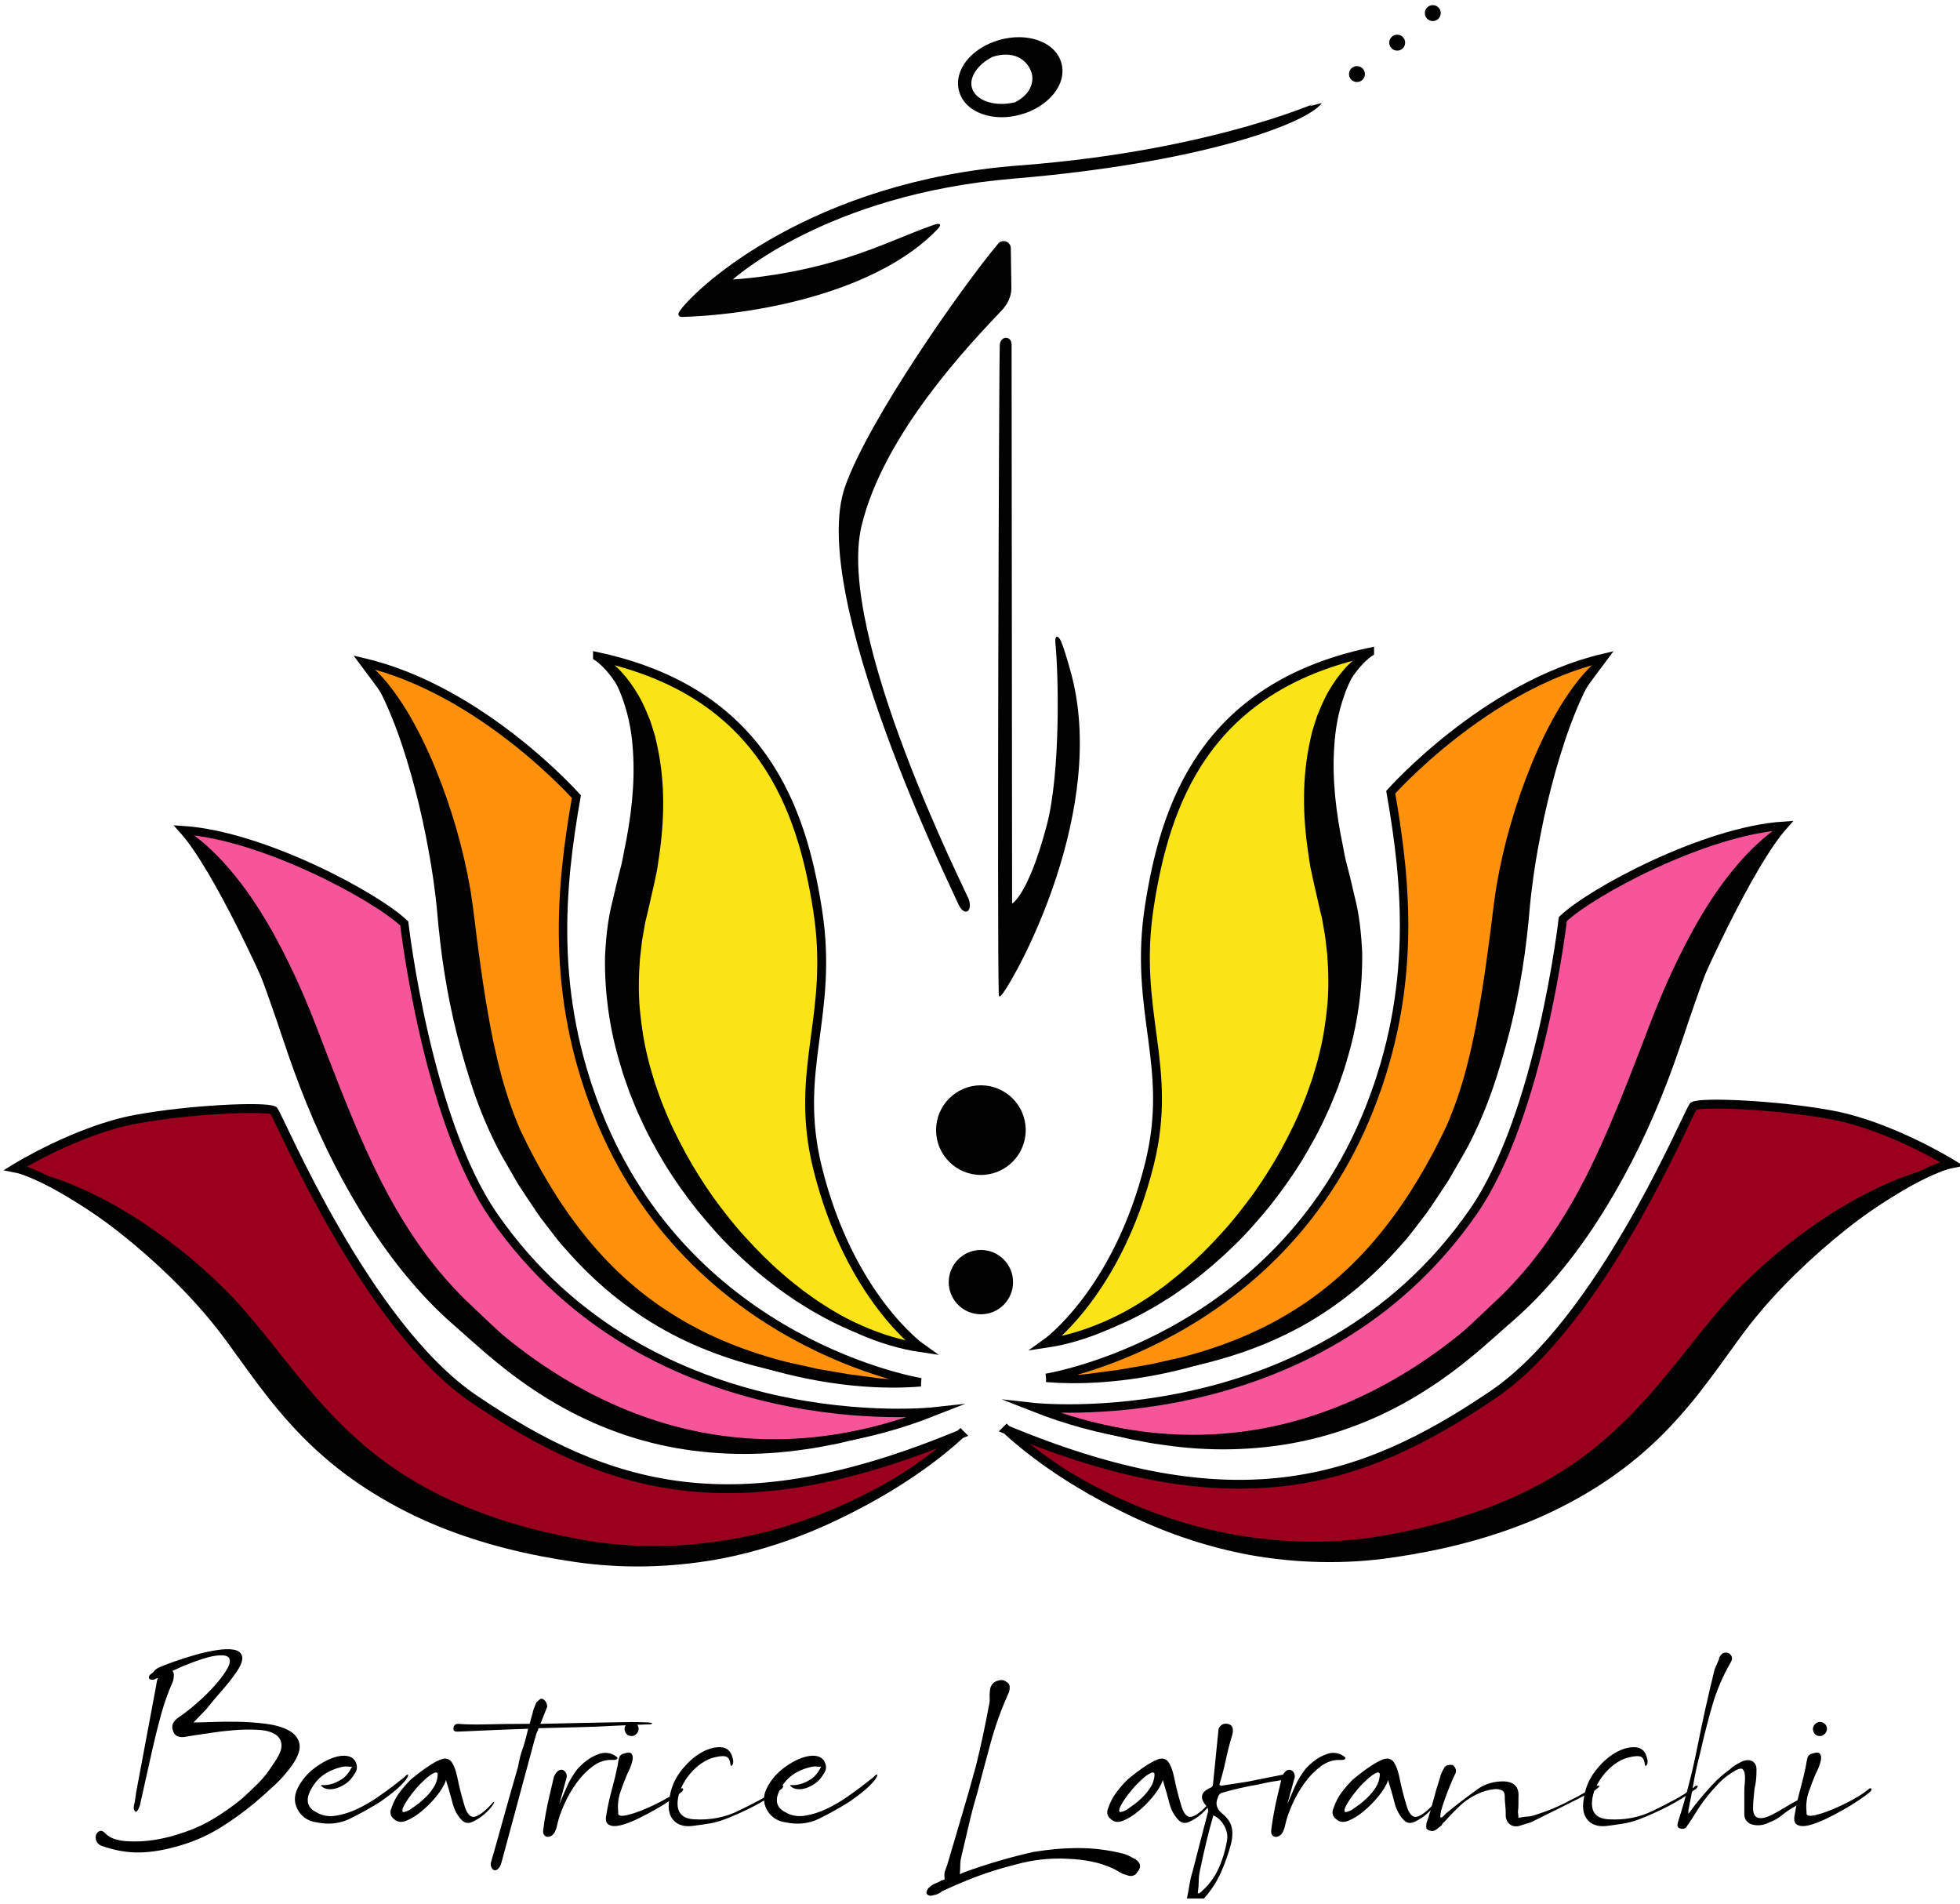 <?xml version="1.0" encoding="UTF-8" standalone="no"?> <svg xmlns="http://www.w3.org/2000/svg" xmlns:xlink="http://www.w3.org/1999/xlink" xmlns:serif="http://www.serif.com/" width="100%" height="100%" viewBox="0 0 276 268" version="1.1" xml:space="preserve" style="fill-rule:evenodd;clip-rule:evenodd;stroke-miterlimit:10;"><rect id="Logo-Unterschrift" x="0" y="0" width="276" height="267.278" style="fill:none;"></rect><clipPath id="_clip1"><rect x="0" y="0" width="276" height="267.278"></rect></clipPath><g clip-path="url(#_clip1)"><clipPath id="_clip2"><rect x="13.46" y="232.175" width="250.081" height="35.825"></rect></clipPath><g clip-path="url(#_clip2)"><g><path d="M24.283,235.229c0.091,0.091 0.161,0.253 0.204,0.479c0,0.457 -0.07,0.844 -0.204,1.166c-0.64,1.463 -1.167,2.936 -1.575,4.42c-0.409,1.484 -0.802,3.027 -1.167,4.624l-1.85,8.291c-0.274,0.731 -0.505,0.994 -0.683,0.79c-0.182,-0.204 -0.231,-0.489 -0.134,-0.855c0.091,-0.365 0.161,-0.742 0.204,-1.129c0.043,-0.387 0.113,-0.812 0.205,-1.269l2.672,-14.253c0.043,-0.226 0.08,-0.436 0.102,-0.619c0.022,-0.182 0.081,-0.387 0.172,-0.618c-0.091,0 -0.183,0.022 -0.274,0.07c-0.092,0.048 -0.183,0.091 -0.274,0.134c-0.366,0.049 -0.597,-0.01 -0.683,-0.172c-0.092,-0.161 -0.022,-0.355 0.204,-0.58c0.226,-0.135 0.398,-0.285 0.516,-0.447c0.113,-0.161 0.285,-0.306 0.516,-0.446c0.5,-0.226 1.232,-0.516 2.194,-0.855c0.957,-0.344 1.952,-0.661 2.979,-0.957c1.027,-0.296 2.043,-0.527 3.048,-0.683c1.006,-0.161 1.828,-0.183 2.468,-0.07c0.64,0.113 1.027,0.425 1.167,0.925c0.134,0.506 -0.134,1.258 -0.823,2.264c-0.639,0.914 -1.328,1.779 -2.053,2.602c-0.732,0.823 -1.441,1.667 -2.124,2.538l-1.85,1.919c0.549,0 1.393,-0.021 2.538,-0.07c1.14,-0.043 2.376,-0.059 3.699,-0.032c1.323,0.022 2.624,0.113 3.904,0.274c1.279,0.162 2.338,0.457 3.188,0.893c0.844,0.435 1.371,1.038 1.575,1.817c0.205,0.78 -0.102,1.78 -0.924,3.017c-0.78,1.096 -1.624,2.07 -2.538,2.914c-0.914,0.844 -1.85,1.677 -2.812,2.5c-1.603,1.328 -3.232,2.5 -4.898,3.527c-1.667,1.027 -3.485,1.839 -5.447,2.43c-2.102,0.64 -4.033,0.984 -5.791,1.027c-1.758,0.043 -3.597,-0.274 -5.516,-0.962c-0.366,-0.183 -0.592,-0.436 -0.683,-0.753c-0.134,-0.5 -0.043,-0.892 0.274,-1.167c0.323,-0.274 0.661,-0.204 1.027,0.205c0.366,0.365 0.801,0.629 1.301,0.785c0.506,0.161 1.054,0.263 1.646,0.306c1.371,0.092 2.742,0.022 4.113,-0.204c1.371,-0.226 2.763,-0.592 4.177,-1.097c1.463,-0.5 2.845,-1.151 4.146,-1.952c1.301,-0.801 2.548,-1.677 3.737,-2.64c0.822,-0.731 1.623,-1.484 2.398,-2.263c0.774,-0.775 1.462,-1.646 2.054,-2.603c0.865,-1.188 1.279,-2.123 1.231,-2.812c-0.049,-0.682 -0.377,-1.199 -0.995,-1.543c-0.618,-0.344 -1.452,-0.537 -2.5,-0.58c-1.054,-0.043 -2.135,-0.022 -3.253,0.069c-1.118,0.092 -2.194,0.216 -3.221,0.377c-1.027,0.161 -1.86,0.285 -2.5,0.376l-1.231,0.204c-0.871,0.092 -1.393,-0.204 -1.575,-0.892c-0.275,-0.683 -0.022,-1.301 0.752,-1.85c0.823,-0.548 1.699,-1.231 2.64,-2.054c0.936,-0.822 1.769,-1.645 2.5,-2.467c0.732,-0.823 1.302,-1.587 1.716,-2.296c0.408,-0.71 0.5,-1.232 0.274,-1.576c-0.231,-0.344 -0.855,-0.446 -1.882,-0.306c-1.027,0.134 -2.592,0.64 -4.694,1.505l-1.387,0.624Z" style="fill-rule:nonzero;"></path><path d="M49.57,248.73c-0.275,-0 -0.506,-0.011 -0.689,-0.032c-0.182,-0.022 -0.387,-0.011 -0.618,0.032c-1.054,0.231 -1.962,0.618 -2.742,1.167c-0.78,0.548 -1.414,1.349 -1.92,2.398c-0.548,1.279 -0.252,2.215 0.893,2.812c0.823,0.505 1.747,0.672 2.774,0.516c1.027,-0.161 2.043,-0.479 3.049,-0.957c1.005,-0.479 1.952,-1.027 2.844,-1.645c0.893,-0.619 1.635,-1.151 2.226,-1.613l1.575,-1.232c0.183,-0.226 0.334,-0.344 0.447,-0.344c0.113,0 0.091,0.151 -0.07,0.446c-0.161,0.296 -0.527,0.721 -1.097,1.269c-0.57,0.549 -1.473,1.258 -2.71,2.124c-1.462,0.914 -2.903,1.715 -4.317,2.398c-1.414,0.683 -2.968,0.844 -4.662,0.479c-1.054,-0.135 -1.876,-0.64 -2.468,-1.506c-0.683,-1.048 -0.742,-2.145 -0.172,-3.29c0.57,-1.14 1.382,-2.103 2.43,-2.877c0.549,-0.409 1.097,-0.753 1.646,-1.027c0.548,-0.274 1.086,-0.468 1.613,-0.581c0.527,-0.112 0.994,-0.123 1.403,-0.032c0.414,0.092 0.731,0.296 0.962,0.619c0.409,0.688 0.388,1.328 -0.069,1.919c-0.323,0.548 -0.71,0.984 -1.167,1.301c-0.457,0.317 -0.914,0.549 -1.371,0.683c-0.457,0.134 -0.882,0.172 -1.269,0.102c-0.387,-0.07 -0.672,-0.215 -0.855,-0.446c-0.091,-0.091 -0,-0.124 0.274,-0.102c0.274,0.021 0.64,-0.022 1.097,-0.135c0.457,-0.113 0.962,-0.344 1.505,-0.683c0.565,-0.36 1.044,-0.946 1.458,-1.763Z" style="fill-rule:nonzero;"></path><path d="M69.442,253.73c0.226,-0.134 0.204,0 -0.07,0.409c-0.274,0.409 -0.661,0.833 -1.167,1.269c-0.505,0.435 -1.054,0.79 -1.645,1.064c-0.597,0.275 -1.097,0.205 -1.506,-0.204c-0.639,-0.64 -1.086,-1.462 -1.338,-2.468c-0.253,-1.005 -0.56,-2.081 -0.925,-3.22l-0.07,0.274c-0.048,0.091 -0.081,0.172 -0.102,0.242c-0.022,0.07 -0.081,0.172 -0.172,0.306c-0.183,0.409 -0.559,0.957 -1.129,1.645c-0.57,0.689 -1.21,1.328 -1.92,1.92c-0.71,0.597 -1.414,1.038 -2.124,1.339c-0.709,0.295 -1.29,0.242 -1.747,-0.172c-0.549,-0.409 -0.683,-0.936 -0.409,-1.576c0.274,-0.822 0.651,-1.554 1.129,-2.193c0.479,-0.64 1.017,-1.259 1.613,-1.85c1.006,-0.823 1.839,-1.452 2.501,-1.882c0.661,-0.435 1.199,-0.731 1.613,-0.892c0.408,-0.162 0.731,-0.205 0.957,-0.135c0.225,0.07 0.414,0.172 0.548,0.307c0.409,0.505 0.731,1.328 0.957,2.468c0.226,1.139 0.527,2.328 0.893,3.564c0.365,1.371 0.881,1.979 1.543,1.818c0.661,-0.172 1.516,-0.844 2.57,-2.033Zm-11.791,1.097c0.274,-0.183 0.629,-0.435 1.064,-0.753c0.436,-0.317 0.855,-0.682 1.269,-1.096c0.414,-0.414 0.774,-0.866 1.097,-1.372c0.317,-0.5 0.5,-1.048 0.548,-1.645c0.043,-0.408 -0.134,-0.527 -0.548,-0.344c-0.366,0.183 -0.78,0.479 -1.231,0.893c-0.457,0.414 -0.893,0.855 -1.301,1.338c-0.414,0.479 -0.791,0.974 -1.129,1.474c-0.345,0.505 -0.581,0.935 -0.721,1.301c-0.091,0.365 -0.021,0.527 0.204,0.478c0.226,-0.048 0.473,-0.139 0.748,-0.274Z" style="fill-rule:nonzero;"></path><path d="M73.689,245.918c0.092,-0.274 0.172,-0.538 0.242,-0.79c0.07,-0.253 0.151,-0.56 0.242,-0.925l0.205,-0.823c-1.28,0.049 -2.511,0.092 -3.7,0.135c-1.188,0.048 -2.236,0.091 -3.15,0.134c-0.914,0.048 -1.656,0.081 -2.226,0.102c-0.57,0.022 -0.877,0.032 -0.925,0.032c-0.414,0 -0.581,-0.182 -0.516,-0.548c0.07,-0.366 0.285,-0.548 0.65,-0.548c1.006,0.091 2.388,0.112 4.146,0.069c1.758,-0.043 3.737,-0.069 5.925,-0.069l0.618,-2.264c0.043,-0 0.07,-0.022 0.07,-0.07c0,-0.091 0.022,-0.161 0.07,-0.204c0.091,-0.274 0.161,-0.436 0.204,-0.479c0.226,-0.226 0.409,-0.387 0.549,-0.478c0.183,-0.092 0.387,-0.022 0.618,0.204c0.226,0.231 0.344,0.527 0.344,0.893l-0.957,2.398c2.102,-0.043 4.178,-0.092 6.237,-0.135c2.054,-0.043 3.85,-0.081 5.382,-0.102c1.533,-0.022 2.672,-0.011 3.425,0.032c0.753,0.049 0.903,0.135 0.446,0.274c-1.645,0.049 -3.36,0.113 -5.14,0.205c-1.505,0.091 -3.199,0.161 -5.07,0.204c-1.876,0.048 -3.726,0.091 -5.549,0.134l-0.07,0.275c-0.091,0.139 -0.172,0.322 -0.242,0.548c-0.069,0.231 -0.15,0.506 -0.242,0.823l-4.661,17.27c-0.135,0.457 -0.307,0.763 -0.516,0.924c-0.205,0.162 -0.387,0.205 -0.549,0.135c-0.161,-0.07 -0.285,-0.215 -0.376,-0.446c-0.091,-0.226 -0.091,-0.479 -0,-0.753c0.64,-2.237 1.269,-4.463 1.882,-6.683c0.618,-2.216 1.242,-4.42 1.882,-6.614c0.091,-0.5 0.193,-0.984 0.306,-1.441c0.113,-0.435 0.264,-0.919 0.446,-1.419Z" style="fill-rule:nonzero;"></path><path d="M78.76,254.004c0.365,-0.865 0.731,-1.715 1.096,-2.537c0.366,-0.823 0.845,-1.624 1.441,-2.398c0.409,-0.457 0.855,-0.866 1.339,-1.232c0.479,-0.365 1.038,-0.661 1.678,-0.892c0.865,-0.317 1.688,-0.204 2.468,0.344c0.134,0.091 0.193,0.172 0.172,0.242c-0.022,0.07 -0.081,0.129 -0.172,0.172c-0.097,0.043 -0.199,0.065 -0.312,0.065l-0.242,-0c-0.957,-0.044 -1.861,0.241 -2.705,0.854c-0.844,0.619 -1.613,1.393 -2.296,2.329c-0.682,0.935 -1.268,1.94 -1.747,3.016c-0.478,1.075 -0.812,2.021 -0.995,2.844c-0.048,0.231 -0.091,0.409 -0.134,0.549c-0.048,0.134 -0.091,0.252 -0.134,0.344c-0.092,0.274 -0.242,0.489 -0.447,0.65c-0.204,0.162 -0.408,0.242 -0.618,0.242c-0.204,0 -0.376,-0.08 -0.516,-0.242c-0.135,-0.161 -0.183,-0.419 -0.135,-0.79c0.092,-0.731 0.215,-1.533 0.377,-2.398c0.161,-0.866 0.333,-1.678 0.516,-2.43c0.183,-0.753 0.387,-1.635 0.618,-2.64c0.226,-0.457 0.457,-0.742 0.683,-0.855c0.226,-0.113 0.436,-0.124 0.618,-0.033c0.183,0.092 0.318,0.242 0.409,0.447c0.091,0.204 0.113,0.403 0.07,0.58l-1.032,3.769Z" style="fill-rule:nonzero;"></path><path d="M95.89,252.359c-0.274,0.231 -0.742,0.57 -1.404,1.027c-0.661,0.457 -1.414,0.925 -2.263,1.403c-0.844,0.479 -1.705,0.925 -2.57,1.339c-0.871,0.409 -1.646,0.699 -2.328,0.855c-0.683,0.161 -1.221,0.129 -1.613,-0.102c-0.387,-0.226 -0.49,-0.731 -0.307,-1.505c0.183,-1.14 0.436,-2.286 0.753,-3.425c0.317,-1.14 0.591,-2.286 0.823,-3.425c0.043,-0.366 0.112,-0.721 0.204,-1.065c0.091,-0.344 0.387,-0.559 0.892,-0.651c0.457,-0.134 0.753,-0.091 0.893,0.135c0.134,0.231 0.172,0.516 0.102,0.855c-0.07,0.344 -0.183,0.709 -0.344,1.097c-0.161,0.387 -0.285,0.65 -0.376,0.79c-0.366,0.871 -0.699,1.737 -0.995,2.602c-0.296,0.871 -0.403,1.78 -0.307,2.742l0,0.345c0.092,0.274 0.49,0.333 1.199,0.172c0.71,-0.162 1.533,-0.436 2.468,-0.823c0.936,-0.387 1.882,-0.844 2.845,-1.371c0.957,-0.527 1.736,-1.038 2.328,-1.543c0.183,-0.092 0.285,-0.07 0.306,0.07c0.027,0.134 -0.08,0.295 -0.306,0.478Zm-5.963,-8.979c-0,0.274 -0.102,0.516 -0.306,0.721c-0.205,0.204 -0.425,0.306 -0.651,0.306c-0.597,0 -0.936,-0.317 -1.027,-0.962c-0,-0.275 0.102,-0.517 0.306,-0.721c0.205,-0.204 0.447,-0.306 0.721,-0.306c0.226,-0 0.446,0.091 0.651,0.274c0.204,0.188 0.306,0.414 0.306,0.688Z" style="fill-rule:nonzero;"></path><path d="M102.81,248.112c-0.092,-0.457 -0.285,-0.732 -0.581,-0.823c-0.296,-0.091 -0.764,-0.07 -1.403,0.07c-0.683,0.134 -1.339,0.409 -1.952,0.823c-0.619,0.408 -1.178,0.914 -1.678,1.505c-0.505,0.597 -0.914,1.231 -1.231,1.919c-0.323,0.683 -0.505,1.372 -0.548,2.054c-0.092,1.554 0.682,2.377 2.328,2.468c2.236,0.135 4.296,-0.252 6.167,-1.166c0.962,-0.457 1.973,-0.968 3.048,-1.544c1.076,-0.57 2.022,-1.177 2.845,-1.817c0.043,-0.134 0.182,-0.204 0.408,-0.204l0.07,-0c0.043,0.048 0.043,0.091 0,0.134c-0.091,0.231 -0.253,0.387 -0.478,0.479c-1.097,0.822 -2.329,1.586 -3.7,2.296c-1.371,0.709 -2.72,1.311 -4.043,1.817c-0.731,0.274 -1.43,0.468 -2.091,0.581c-0.662,0.112 -1.361,0.215 -2.092,0.306c-1.328,0.231 -2.317,0 -2.979,-0.683c-0.661,-0.683 -0.881,-1.688 -0.65,-3.016c0.183,-1.463 0.71,-2.764 1.575,-3.909c0.866,-1.14 1.807,-2.011 2.812,-2.602c1.006,-0.592 1.952,-0.866 2.844,-0.823c0.893,0.048 1.452,0.548 1.678,1.506c0.134,0.408 0.124,0.742 -0.032,0.994c-0.167,0.264 -0.269,0.135 -0.317,-0.365Z" style="fill-rule:nonzero;"></path><path d="M115.628,248.73c-0.275,-0 -0.506,-0.011 -0.689,-0.032c-0.182,-0.022 -0.387,-0.011 -0.618,0.032c-1.054,0.231 -1.962,0.618 -2.742,1.167c-0.78,0.548 -1.414,1.349 -1.92,2.398c-0.548,1.279 -0.252,2.215 0.893,2.812c0.823,0.505 1.747,0.672 2.774,0.516c1.027,-0.161 2.043,-0.479 3.049,-0.957c1.005,-0.479 1.952,-1.027 2.844,-1.645c0.893,-0.619 1.635,-1.151 2.226,-1.613l1.576,-1.232c0.182,-0.226 0.333,-0.344 0.446,-0.344c0.113,0 0.091,0.151 -0.07,0.446c-0.161,0.296 -0.527,0.721 -1.097,1.269c-0.57,0.549 -1.473,1.258 -2.71,2.124c-1.462,0.914 -2.903,1.715 -4.317,2.398c-1.414,0.683 -2.968,0.844 -4.662,0.479c-1.054,-0.135 -1.876,-0.64 -2.468,-1.506c-0.683,-1.048 -0.742,-2.145 -0.172,-3.29c0.57,-1.14 1.382,-2.103 2.43,-2.877c0.549,-0.409 1.097,-0.753 1.646,-1.027c0.548,-0.274 1.086,-0.468 1.613,-0.581c0.527,-0.112 0.994,-0.123 1.403,-0.032c0.414,0.092 0.731,0.296 0.962,0.619c0.409,0.688 0.388,1.328 -0.069,1.919c-0.323,0.548 -0.71,0.984 -1.167,1.301c-0.457,0.317 -0.914,0.549 -1.371,0.683c-0.457,0.134 -0.882,0.172 -1.269,0.102c-0.387,-0.07 -0.672,-0.215 -0.855,-0.446c-0.091,-0.091 -0,-0.124 0.274,-0.102c0.274,0.021 0.64,-0.022 1.097,-0.135c0.457,-0.113 0.962,-0.344 1.505,-0.683c0.565,-0.36 1.044,-0.946 1.458,-1.763Z" style="fill-rule:nonzero;"></path><path d="M135.156,263.871c0.091,-0.043 0.183,-0.092 0.274,-0.135c0.091,-0.043 0.183,-0.091 0.274,-0.134c3.291,-1.188 6.554,-2.145 9.802,-2.877c2.194,-0.365 4.317,-0.548 6.371,-0.548c2.054,-0 4.113,0.253 6.167,0.753c0.366,0.091 0.694,0.215 0.995,0.376c0.296,0.161 0.581,0.306 0.855,0.446c0.731,0.506 0.844,1.076 0.344,1.715c-0.231,0.366 -0.489,0.57 -0.79,0.619c-0.296,0.048 -0.581,-0 -0.855,-0.135c-0.366,-0.091 -0.672,-0.215 -0.925,-0.376c-0.253,-0.161 -0.559,-0.333 -0.925,-0.516c-1.005,-0.457 -2.032,-0.791 -3.086,-0.995c-1.054,-0.204 -2.145,-0.333 -3.291,-0.376c-2.468,-0.135 -4.935,0.134 -7.403,0.822c-1.828,0.457 -3.576,0.995 -5.243,1.613c-1.666,0.619 -3.371,1.339 -5.107,2.156c-0.275,0.275 -0.683,0.457 -1.232,0.549c-0.231,0.091 -0.457,0.081 -0.683,-0.032c-0.231,-0.113 -0.295,-0.285 -0.204,-0.517c0.092,-0.274 0.204,-0.457 0.344,-0.548c0.226,-0.226 0.479,-0.398 0.753,-0.516c0.274,-0.113 0.548,-0.242 0.823,-0.376c0.091,-0.092 0.182,-0.135 0.274,-0.135c0.091,0 0.204,-0.043 0.344,-0.134c-0.091,-0.5 -0.059,-0.947 0.102,-1.339c0.161,-0.387 0.307,-0.834 0.446,-1.339c0.64,-2.194 1.291,-4.398 1.952,-6.613c0.661,-2.215 1.29,-4.42 1.882,-6.614c0.366,-1.462 0.694,-2.887 0.995,-4.285c0.295,-1.392 0.58,-2.823 0.854,-4.285c0.092,-0.366 0.124,-0.721 0.103,-1.065c-0.022,-0.344 -0.011,-0.693 0.032,-1.064c0.091,-0.731 0.478,-1.188 1.167,-1.371c0.5,-0.135 0.892,-0.07 1.166,0.204c0.275,0.134 0.42,0.344 0.447,0.618c0.021,0.275 -0.011,0.549 -0.103,0.823c-1.053,2.328 -1.897,4.662 -2.537,6.99c-0.64,2.328 -1.28,4.726 -1.92,7.194c-0.457,1.505 -0.855,3.016 -1.199,4.522c-0.344,1.505 -0.699,3.016 -1.064,4.521c-0.092,0.366 -0.135,0.753 -0.135,1.167c0,0.414 -0.021,0.828 -0.064,1.237Z" style="fill-rule:nonzero;"></path><path d="M170.378,253.73c0.226,-0.134 0.205,0 -0.069,0.409c-0.275,0.409 -0.662,0.833 -1.167,1.269c-0.506,0.435 -1.054,0.79 -1.646,1.064c-0.596,0.275 -1.096,0.205 -1.505,-0.204c-0.64,-0.64 -1.086,-1.462 -1.339,-2.468c-0.252,-1.005 -0.559,-2.081 -0.925,-3.22l-0.069,0.274c-0.049,0.091 -0.081,0.172 -0.103,0.242c-0.021,0.07 -0.08,0.172 -0.172,0.306c-0.182,0.409 -0.559,0.957 -1.129,1.645c-0.57,0.689 -1.21,1.328 -1.919,1.92c-0.71,0.597 -1.414,1.038 -2.124,1.339c-0.71,0.295 -1.29,0.242 -1.747,-0.172c-0.549,-0.409 -0.683,-0.936 -0.409,-1.576c0.274,-0.822 0.65,-1.554 1.129,-2.193c0.479,-0.64 1.016,-1.259 1.613,-1.85c1.005,-0.823 1.839,-1.452 2.5,-1.882c0.662,-0.435 1.199,-0.731 1.613,-0.892c0.409,-0.162 0.731,-0.205 0.957,-0.135c0.226,0.07 0.414,0.172 0.549,0.307c0.408,0.505 0.731,1.328 0.957,2.468c0.226,1.139 0.527,2.328 0.892,3.564c0.366,1.371 0.882,1.979 1.543,1.818c0.662,-0.172 1.517,-0.844 2.57,-2.033Zm-11.785,1.097c0.274,-0.183 0.629,-0.435 1.064,-0.753c0.436,-0.317 0.855,-0.682 1.269,-1.096c0.414,-0.414 0.774,-0.866 1.097,-1.372c0.317,-0.5 0.5,-1.048 0.548,-1.645c0.043,-0.408 -0.134,-0.527 -0.548,-0.344c-0.366,0.183 -0.78,0.479 -1.231,0.893c-0.457,0.414 -0.893,0.855 -1.301,1.338c-0.414,0.479 -0.791,0.974 -1.13,1.474c-0.344,0.505 -0.58,0.935 -0.72,1.301c-0.091,0.365 -0.021,0.527 0.204,0.478c0.221,-0.048 0.473,-0.139 0.748,-0.274Z" style="fill-rule:nonzero;"></path><path d="M171.954,251.402l3.565,-0.548l5.548,-1.097c0.914,-0.092 1.291,-0.011 1.129,0.242c-0.161,0.253 -0.559,0.425 -1.199,0.516c-0.505,0.091 -0.903,0.161 -1.199,0.204c-0.295,0.049 -0.58,0.092 -0.855,0.135c-0.274,0.048 -0.559,0.102 -0.854,0.172c-0.296,0.07 -0.673,0.15 -1.13,0.242c-1.602,0.274 -3.199,0.64 -4.796,1.097c-0.365,0.091 -0.596,0.344 -0.682,0.752c-0.366,0.823 -0.162,1.554 0.618,2.194c0.731,0.597 1.177,1.231 1.339,1.919c0.161,0.683 0.123,1.484 -0.102,2.398c-0.366,1.372 -0.834,2.694 -1.404,3.974c-0.57,1.28 -1.339,2.468 -2.296,3.565c-0.225,0.225 -0.467,0.435 -0.72,0.618c-0.253,0.183 -0.559,0.253 -0.925,0.204c-0.64,-0.091 -0.914,-0.387 -0.822,-0.892c0.134,-0.64 0.252,-1.258 0.344,-1.85c0.091,-0.591 0.231,-1.167 0.408,-1.715c0.366,-1.414 0.721,-2.796 1.065,-4.145c0.344,-1.345 0.699,-2.705 1.064,-4.076c0.135,-0.457 0.07,-0.823 -0.204,-1.097c-0.957,-1.097 -0.753,-1.941 0.618,-2.538c0.226,-0.091 0.345,-0.252 0.345,-0.478l0.752,-7.468c0,-0.366 0.135,-0.651 0.409,-0.855c0.274,-0.205 0.591,-0.264 0.962,-0.172c0.592,0.134 0.801,0.618 0.619,1.441c-0.366,1.188 -0.672,2.376 -0.925,3.564c-0.253,1.189 -0.559,2.377 -0.925,3.565l0.253,0.129Zm-3.291,15.141l0.205,-0l0.274,-0.204c1.048,-0.914 1.86,-2.001 2.435,-3.253c0.57,-1.258 0.968,-2.57 1.199,-3.941c0.135,-0.683 0.011,-1.382 -0.376,-2.092c-0.387,-0.71 -0.903,-1.199 -1.543,-1.473c-0.366,1.279 -0.699,2.538 -0.995,3.769c-0.295,1.231 -0.58,2.511 -0.855,3.839c-0.134,0.591 -0.204,1.14 -0.204,1.645c0,0.506 -0.043,1.054 -0.134,1.645l-0,0.065l-0.006,-0Z" style="fill-rule:nonzero;"></path><path d="M181.272,254.004c0.365,-0.865 0.731,-1.715 1.096,-2.537c0.366,-0.823 0.845,-1.624 1.441,-2.398c0.409,-0.457 0.855,-0.866 1.339,-1.232c0.479,-0.365 1.038,-0.661 1.678,-0.892c0.865,-0.317 1.688,-0.204 2.468,0.344c0.134,0.091 0.193,0.172 0.172,0.242c-0.022,0.07 -0.081,0.129 -0.172,0.172c-0.092,0.048 -0.194,0.07 -0.307,0.07l-0.242,-0c-0.957,-0.043 -1.86,0.242 -2.704,0.855c-0.844,0.618 -1.613,1.392 -2.296,2.328c-0.683,0.935 -1.269,1.941 -1.748,3.016c-0.478,1.076 -0.811,2.022 -0.994,2.844c-0.049,0.232 -0.092,0.409 -0.135,0.549c-0.048,0.134 -0.091,0.253 -0.134,0.344c-0.091,0.274 -0.242,0.489 -0.446,0.651c-0.205,0.161 -0.409,0.242 -0.619,0.242c-0.204,-0 -0.376,-0.081 -0.516,-0.242c-0.134,-0.162 -0.183,-0.42 -0.134,-0.791c0.091,-0.731 0.215,-1.532 0.376,-2.398c0.161,-0.865 0.333,-1.677 0.516,-2.43c0.183,-0.753 0.387,-1.635 0.619,-2.64c0.225,-0.457 0.457,-0.742 0.682,-0.855c0.226,-0.113 0.436,-0.124 0.619,-0.032c0.183,0.091 0.317,0.242 0.408,0.446c0.092,0.204 0.113,0.403 0.07,0.581l-1.037,3.763Z" style="fill-rule:nonzero;"></path><path d="M202.101,253.73c0.226,-0.134 0.204,0 -0.07,0.409c-0.274,0.409 -0.661,0.833 -1.167,1.269c-0.505,0.435 -1.054,0.79 -1.645,1.064c-0.597,0.275 -1.097,0.205 -1.506,-0.204c-0.639,-0.64 -1.086,-1.462 -1.338,-2.468c-0.253,-1.005 -0.559,-2.081 -0.925,-3.22l-0.07,0.274c-0.048,0.091 -0.081,0.172 -0.102,0.242c-0.022,0.07 -0.081,0.172 -0.172,0.306c-0.183,0.409 -0.559,0.957 -1.129,1.645c-0.57,0.689 -1.21,1.328 -1.92,1.92c-0.71,0.597 -1.414,1.038 -2.124,1.339c-0.709,0.295 -1.29,0.242 -1.747,-0.172c-0.548,-0.409 -0.683,-0.936 -0.409,-1.576c0.275,-0.822 0.651,-1.554 1.129,-2.193c0.479,-0.64 1.017,-1.259 1.613,-1.85c1.006,-0.823 1.839,-1.452 2.501,-1.882c0.661,-0.435 1.199,-0.731 1.613,-0.892c0.408,-0.162 0.731,-0.205 0.957,-0.135c0.226,0.07 0.414,0.172 0.548,0.307c0.409,0.505 0.731,1.328 0.957,2.468c0.226,1.139 0.527,2.328 0.893,3.564c0.365,1.371 0.881,1.979 1.543,1.818c0.667,-0.172 1.521,-0.844 2.57,-2.033Zm-11.786,1.097c0.274,-0.183 0.629,-0.435 1.065,-0.753c0.435,-0.317 0.855,-0.682 1.269,-1.096c0.414,-0.414 0.774,-0.866 1.096,-1.372c0.318,-0.5 0.501,-1.048 0.549,-1.645c0.043,-0.408 -0.134,-0.527 -0.549,-0.344c-0.365,0.183 -0.779,0.479 -1.231,0.893c-0.457,0.414 -0.892,0.855 -1.301,1.338c-0.414,0.479 -0.79,0.974 -1.129,1.474c-0.344,0.505 -0.581,0.935 -0.721,1.301c-0.091,0.365 -0.021,0.527 0.205,0.478c0.226,-0.048 0.473,-0.139 0.747,-0.274Z" style="fill-rule:nonzero;"></path><path d="M203.612,255.306c1.505,-1.232 3.059,-2.42 4.661,-3.565c1.006,-0.64 2.146,-0.957 3.425,-0.957c1.554,0.043 2.264,0.822 2.124,2.328l0,0.957c0,0.274 -0.021,0.597 -0.07,0.957c0,0.134 0.011,0.264 0.032,0.376c0.022,0.113 0.033,0.285 0.033,0.517c0.408,-0.092 0.822,-0.146 1.231,-0.172c0.409,-0.022 0.801,-0.103 1.167,-0.242c1.462,-0.457 2.833,-1.006 4.113,-1.646c1.28,-0.64 2.559,-1.322 3.839,-2.054c0.134,-0.043 0.344,-0.182 0.618,-0.408l0.344,-0l0.135,0.07c-0.366,0.365 -0.64,0.57 -0.823,0.618c-1.462,0.78 -2.936,1.532 -4.42,2.264c-1.484,0.731 -2.957,1.462 -4.419,2.193c-0.323,0.092 -0.619,0.183 -0.893,0.274c-0.274,0.092 -0.57,0.183 -0.892,0.275c-0.549,0.091 -0.995,-0.033 -1.339,-0.377c-0.344,-0.344 -0.489,-0.812 -0.446,-1.403c-0,-0.409 -0.022,-0.823 -0.07,-1.231c-0.049,-0.409 -0.07,-0.823 -0.07,-1.232c-0,-0.408 -0.151,-0.682 -0.446,-0.822c-0.296,-0.135 -0.651,-0.183 -1.065,-0.135c-0.409,0.043 -0.812,0.124 -1.199,0.242c-0.387,0.113 -0.672,0.215 -0.855,0.307c-1.054,0.457 -1.952,1.038 -2.704,1.747c-0.753,0.71 -1.474,1.452 -2.156,2.226c-0.183,0.135 -0.323,0.285 -0.409,0.446c-0.091,0.162 -0.231,0.285 -0.409,0.377c-0.322,0.322 -0.618,0.505 -0.892,0.548c-0.366,0 -0.662,-0.113 -0.893,-0.344c-0.043,-0.183 -0.043,-0.435 0,-0.753c0.366,-1.048 0.683,-2.113 0.963,-3.188c0.274,-1.075 0.591,-2.156 0.957,-3.253c0.043,-0.317 0.226,-0.753 0.548,-1.301c0.092,-0.226 0.285,-0.376 0.581,-0.446c0.296,-0.07 0.537,-0.059 0.72,0.032c0.409,0.409 0.5,0.823 0.275,1.231c-0.135,0.231 -0.377,0.764 -0.721,1.613c-0.344,0.844 -0.651,1.667 -0.925,2.468c-0.274,0.801 -0.425,1.403 -0.446,1.817c-0.016,0.398 0.247,0.285 0.796,-0.354Z" style="fill-rule:nonzero;"></path><path d="M231.571,248.112c-0.092,-0.457 -0.285,-0.732 -0.581,-0.823c-0.296,-0.091 -0.764,-0.07 -1.403,0.07c-0.683,0.134 -1.339,0.409 -1.952,0.823c-0.619,0.408 -1.178,0.914 -1.678,1.505c-0.505,0.597 -0.914,1.231 -1.231,1.919c-0.323,0.683 -0.505,1.372 -0.548,2.054c-0.092,1.554 0.682,2.377 2.328,2.468c2.236,0.135 4.296,-0.252 6.167,-1.166c0.962,-0.457 1.973,-0.968 3.048,-1.544c1.076,-0.57 2.022,-1.177 2.845,-1.817c0.043,-0.134 0.182,-0.204 0.408,-0.204l0.07,-0c0.043,0.048 0.043,0.091 0,0.134c-0.091,0.231 -0.253,0.387 -0.478,0.479c-1.097,0.822 -2.329,1.586 -3.7,2.296c-1.371,0.709 -2.72,1.311 -4.043,1.817c-0.731,0.274 -1.43,0.468 -2.091,0.581c-0.662,0.112 -1.361,0.215 -2.092,0.306c-1.328,0.231 -2.317,0 -2.979,-0.683c-0.661,-0.683 -0.881,-1.688 -0.65,-3.016c0.183,-1.463 0.71,-2.764 1.575,-3.909c0.866,-1.14 1.807,-2.011 2.812,-2.602c1.006,-0.592 1.952,-0.866 2.844,-0.823c0.893,0.048 1.452,0.548 1.678,1.506c0.134,0.408 0.124,0.742 -0.032,0.994c-0.172,0.264 -0.274,0.135 -0.317,-0.365Z" style="fill-rule:nonzero;"></path><path d="M252.814,254.279c-0.731,0.408 -1.36,0.833 -1.882,1.269c-0.527,0.435 -1.108,0.763 -1.747,0.994c-0.871,0.457 -1.737,0.549 -2.603,0.274c-0.64,-0.274 -0.957,-0.752 -0.957,-1.44l0,-3.017c0,-0.408 0.022,-0.855 0.07,-1.339c0.043,-0.478 0.043,-0.892 0,-1.231c-0.043,-0.344 -0.15,-0.581 -0.306,-0.72c-0.162,-0.135 -0.468,-0.092 -0.925,0.134c-0.914,0.505 -1.715,1.108 -2.398,1.817c-0.683,0.71 -1.35,1.474 -1.99,2.296c-0.457,0.592 -0.854,1.178 -1.199,1.748c-0.344,0.57 -0.72,1.156 -1.129,1.747c-0.091,0.092 -0.161,0.194 -0.204,0.307c-0.048,0.112 -0.113,0.193 -0.204,0.242c-0.275,0.134 -0.549,0.15 -0.823,0.032c-0.274,-0.113 -0.366,-0.355 -0.274,-0.721c1.14,-3.564 2.065,-7.14 2.774,-10.726c0.71,-3.586 1.516,-7.232 2.431,-10.931l0.618,-1.441c-0,-0.183 0.07,-0.344 0.204,-0.478c0.135,-0.226 0.317,-0.366 0.549,-0.414c0.225,-0.043 0.435,-0.022 0.618,0.069c0.183,0.092 0.317,0.242 0.409,0.447c0.091,0.204 0.069,0.446 -0.07,0.72c-1.189,2.054 -2.092,4.167 -2.705,6.339c-0.618,2.172 -1.177,4.377 -1.677,6.614c-0.366,1.371 -0.662,2.72 -0.893,4.043c-0.231,1.323 -0.478,2.651 -0.753,3.973l0,0.479l1.027,-1.371c0.775,-0.963 1.543,-1.85 2.296,-2.672c0.753,-0.823 1.613,-1.576 2.57,-2.264c0.226,-0.226 0.479,-0.425 0.753,-0.581c0.274,-0.161 0.591,-0.333 0.957,-0.516c0.591,-0.226 1.086,-0.215 1.473,0.032c0.387,0.253 0.559,0.699 0.516,1.339c0,0.957 -0.091,1.78 -0.274,2.468c-0.048,0.505 -0.091,0.973 -0.134,1.403c-0.049,0.436 -0.07,0.904 -0.07,1.404c-0,1.097 0.527,1.532 1.575,1.301c0.366,-0.092 0.764,-0.253 1.199,-0.479c0.436,-0.226 0.877,-0.478 1.339,-0.752c0.457,-0.275 0.903,-0.538 1.339,-0.791c0.435,-0.253 0.812,-0.446 1.129,-0.58c0.274,-0 0.446,0.01 0.516,0.032c0.054,0.037 -0.323,0.349 -1.145,0.941Z" style="fill-rule:nonzero;"></path><path d="M263.228,252.359c-0.274,0.231 -0.742,0.57 -1.403,1.027c-0.661,0.457 -1.414,0.925 -2.263,1.403c-0.845,0.479 -1.705,0.925 -2.57,1.339c-0.872,0.409 -1.646,0.699 -2.329,0.855c-0.682,0.161 -1.22,0.129 -1.613,-0.102c-0.387,-0.226 -0.489,-0.731 -0.306,-1.505c0.183,-1.14 0.435,-2.286 0.753,-3.425c0.317,-1.14 0.591,-2.286 0.822,-3.425c0.043,-0.366 0.113,-0.721 0.205,-1.065c0.091,-0.344 0.387,-0.559 0.892,-0.651c0.457,-0.134 0.753,-0.091 0.893,0.135c0.134,0.231 0.172,0.516 0.102,0.855c-0.07,0.344 -0.183,0.709 -0.344,1.097c-0.162,0.387 -0.285,0.65 -0.377,0.79c-0.365,0.871 -0.699,1.737 -0.994,2.602c-0.296,0.871 -0.404,1.78 -0.307,2.742l0,0.345c0.092,0.274 0.489,0.333 1.199,0.172c0.71,-0.162 1.533,-0.436 2.468,-0.823c0.936,-0.387 1.882,-0.844 2.844,-1.371c0.957,-0.527 1.737,-1.038 2.328,-1.543c0.183,-0.092 0.285,-0.07 0.307,0.07c0.021,0.134 -0.081,0.295 -0.307,0.478Zm-5.962,-8.979c-0,0.274 -0.102,0.516 -0.307,0.721c-0.204,0.204 -0.425,0.306 -0.65,0.306c-0.597,0 -0.936,-0.317 -1.027,-0.962c-0,-0.275 0.102,-0.517 0.306,-0.721c0.205,-0.204 0.446,-0.306 0.721,-0.306c0.225,-0 0.446,0.091 0.65,0.274c0.205,0.188 0.307,0.414 0.307,0.688Z" style="fill-rule:nonzero;"></path></g></g><clipPath id="_clip3"><rect x="0.5" y="0.722" width="276" height="219.809"></rect></clipPath><g clip-path="url(#_clip3)"><g><path d="M149.465,8.89c-0.405,-1.47 -1.57,-2.61 -3.283,-3.215c-1.595,-0.56 -3.502,-0.585 -5.364,-0.074c-4.038,1.109 -6.573,4.292 -5.763,7.245c0.405,1.471 1.57,2.611 3.283,3.215c0.835,0.293 1.757,0.443 2.71,0.443c0.866,-0 1.763,-0.119 2.654,-0.368c1.863,-0.511 3.489,-1.508 4.573,-2.804c1.178,-1.395 1.595,-2.971 1.19,-4.442Zm-10.504,5.408c-1.121,-0.392 -1.863,-1.084 -2.1,-1.944c-0.417,-1.526 0.848,-3.302 2.904,-4.348c2.816,-0.904 4.704,0.236 5.408,1.981c0.523,1.289 0.124,3.221 -2.25,4.417c-1.408,0.33 -2.803,0.299 -3.962,-0.106Z" style="fill:#020203;fill-rule:nonzero;"></path><circle cx="138.126" cy="180.502" r="4.529" style="fill:#020203;"></circle><circle cx="191.083" cy="10.429" r="1.121" style="fill:#020203;"></circle><circle cx="196.747" cy="6.006" r="1.121" style="fill:#020203;"></circle><circle cx="201.762" cy="1.844" r="1.121" style="fill:#020203;"></circle><circle cx="138.126" cy="159.101" r="6.311" style="fill:#020203;"></circle><path d="M185.669,14.311c2.181,-0.966 -13.519,6.822 -42.147,8.984c-29.083,2.193 -45.301,16.946 -47.818,20.503c-0.336,0.474 -0.155,0.835 0.337,0.823c11.264,-0.343 27.718,-3.732 35.961,-12.336c0.772,-0.804 0.243,-0.891 -0.455,-0.648c-4.585,1.601 -8.392,3.626 -15.009,5.445c-7.164,1.969 -13.339,2.262 -13.339,2.262c0,-0 13.14,-12 39.494,-14.193c25.936,-2.162 41.007,-7.588 43.4,-10.573c0.199,-0.261 -3.427,1.066 -0.424,-0.267Z" style="fill:#020203;fill-rule:nonzero;"></path><path d="M142.338,34.958l0.081,5.613c-0,1.202 -0.561,2.287 -1.39,3.159c-4.305,4.56 -16.547,17.233 -19.7,30.266c-3.7,15.296 14.866,51.861 15.109,52.652c0.548,1.782 -0.704,2.467 -1.527,0.548c-0.822,-1.919 -21.263,-43.462 -15.912,-58.689c3.309,-9.413 16.417,-28.073 21.557,-34.204c0.604,-0.716 1.782,-0.286 1.782,0.655Z" style="fill:#020203;fill-rule:nonzero;"></path><path d="M140.787,48.533c-0.113,1.265 -0.387,83.853 -0.144,91.448c0.013,0.411 0.212,0.336 0.405,0.087c2.218,-2.779 15.096,-26.267 9.701,-45.58c-0.567,-2.025 -0.991,-3.371 -1.315,-4.15c-0.38,-0.916 -0.947,-1.022 -0.816,0.212c0.43,4.149 0.772,18.192 -1.246,25.75c-2.617,9.806 -4.853,10.903 -4.853,10.903c-0,-0 -0.069,-71.673 -0.069,-78.67c0.006,-1.302 -1.551,-1.302 -1.663,0Z" style="fill:#020203;fill-rule:nonzero;"></path><g><path d="M141.758,201.293c0,-0 22.685,22.173 55.063,16.516c32.379,-5.651 44.578,-29.214 48.69,-33.836c4.112,-4.623 22.622,-18.866 29.301,-20.149c-0,0 -8.654,-5.333 -16.872,-6.859c-7.694,-1.427 -18.329,-1.882 -19.482,-1.234c-1.003,1.414 -12.965,30.248 -28.186,40.59c-18.927,12.853 -36.714,18.205 -68.514,4.972Z" style="fill:#9a001e;fill-rule:nonzero;stroke:#020203;stroke-width:1.25px;"></path><path d="M141.677,200.857c2.424,2.124 5.097,3.993 7.838,5.7c2.748,1.707 5.595,3.24 8.536,4.561c5.868,2.654 12.086,4.504 18.416,5.345c6.324,0.866 12.753,0.773 18.996,-0.386c6.28,-1.165 12.479,-2.909 18.205,-5.545c2.86,-1.327 5.601,-2.866 8.155,-4.648c2.567,-1.769 4.922,-3.812 7.14,-5.993c2.212,-2.193 4.274,-4.548 6.28,-7.022c2.019,-2.454 3.975,-5.04 6.125,-7.582c1.065,-1.271 2.186,-2.548 3.358,-3.763c1.177,-1.202 2.398,-2.355 3.644,-3.47c2.486,-2.237 5.134,-4.262 7.888,-6.131c1.371,-0.94 2.791,-1.813 4.23,-2.635c1.446,-0.822 2.91,-1.607 4.424,-2.293c3.009,-1.389 6.186,-2.517 9.47,-2.984l0.112,0.486c-3.059,1.071 -5.888,2.604 -8.585,4.324c-2.698,1.725 -5.259,3.651 -7.713,5.694c-4.891,4.118 -9.402,8.635 -13.109,13.713c-1.881,2.573 -3.757,5.258 -5.813,7.875c-2.062,2.61 -4.317,5.152 -6.828,7.445c-2.505,2.299 -5.246,4.355 -8.137,6.131c-2.891,1.781 -5.912,3.314 -9.027,4.579c-6.237,2.542 -12.741,4.087 -19.302,5.034c-6.616,0.966 -13.364,0.797 -19.905,-0.361c-6.536,-1.197 -12.835,-3.427 -18.691,-6.424c-5.857,-3.003 -11.327,-6.728 -16.049,-11.289l0.342,-0.361Z" style="fill:#020203;fill-rule:nonzero;"></path><g><path d="M192.865,91.815c0,-0 -11.65,7.227 -4.542,34.378c7.109,27.152 -18.18,59.549 -41.02,62.926c0,-0 10.068,-7.14 14.567,-25.289c3.451,-13.937 -2.355,-21.357 -0,-36.359c2.211,-14.1 7.688,-30.647 30.995,-35.656Z" style="fill:#fae417;fill-rule:nonzero;stroke:#020203;stroke-width:1.25px;"></path><path d="M192.765,92.027c-1.688,1.707 -2.816,3.9 -3.557,6.124c-0.766,2.224 -1.184,4.561 -1.321,6.909c-0.33,4.698 0.262,9.452 1.234,14.131c0.112,0.585 0.212,1.171 0.342,1.756l0.449,1.745c0.156,0.579 0.287,1.165 0.424,1.751l0.43,1.819c0.666,2.567 0.928,5.208 1.052,7.838c0.069,5.264 -0.704,10.466 -2.224,15.394c-0.33,1.246 -0.81,2.443 -1.221,3.664c-0.492,1.184 -0.928,2.392 -1.489,3.545c-1.034,2.342 -2.286,4.579 -3.595,6.76c-1.345,2.162 -2.828,4.236 -4.398,6.23c-1.608,1.962 -3.265,3.888 -5.09,5.645c-1.813,1.763 -3.714,3.445 -5.732,4.959c-0.991,0.785 -2.05,1.476 -3.084,2.199c-1.072,0.667 -2.125,1.358 -3.24,1.956c-4.38,2.486 -9.214,4.237 -14.192,4.829l-0.075,-0.492c2.417,-0.468 4.766,-1.234 7.015,-2.193c2.262,-0.941 4.411,-2.131 6.461,-3.458c1.04,-0.642 2.018,-1.377 3.009,-2.087c0.953,-0.767 1.931,-1.496 2.835,-2.312c1.856,-1.582 3.576,-3.314 5.202,-5.121c1.657,-1.782 3.14,-3.719 4.573,-5.67c1.396,-1.981 2.692,-4.031 3.857,-6.149c1.146,-2.124 2.23,-4.28 3.102,-6.523c0.48,-1.103 0.829,-2.255 1.246,-3.377c0.324,-1.152 0.723,-2.28 0.978,-3.451c0.599,-2.312 0.935,-4.673 1.165,-7.022c0.2,-2.355 0.156,-4.71 -0.024,-7.04c-0.057,-0.579 -0.137,-1.159 -0.2,-1.738l-0.099,-0.866l-0.156,-0.86c-0.1,-0.573 -0.187,-1.146 -0.299,-1.713c-0.137,-0.561 -0.281,-1.122 -0.405,-1.689l-0.835,-3.675l-0.399,-1.876c-0.106,-0.635 -0.193,-1.271 -0.286,-1.912c-0.761,-5.072 -0.885,-10.355 0.205,-15.495l0.212,-0.96c0.062,-0.317 0.143,-0.635 0.249,-0.953c0.193,-0.629 0.386,-1.258 0.598,-1.875c0.499,-1.221 0.991,-2.436 1.67,-3.57c1.333,-2.249 3.028,-4.349 5.364,-5.589l0.249,0.412Z" style="fill:#020203;fill-rule:nonzero;"></path></g><g><g><path d="M147.334,193.978c0,0 32.504,-5.189 45.481,-37.823c6.741,-16.959 5.259,-31.893 3.022,-44.621c-0,-0 13.27,-14.978 29.911,-18.897c-4.928,6.573 -4.928,6.573 -7.382,15.283c-2.455,8.71 -8.442,36.416 -12.255,49.175c-8.611,28.79 -40.347,38.429 -58.777,36.883Z" style="fill:#ff910c;fill-rule:nonzero;stroke:#020203;stroke-width:1.19px;"></path><path d="M225.923,92.818c-1.788,2.299 -3.047,4.897 -4.125,7.57c-1.084,2.666 -1.956,5.42 -2.753,8.192c-0.767,2.779 -1.458,5.583 -2.006,8.405c-0.561,2.822 -1.047,5.651 -1.371,8.473c-0.075,0.704 -0.175,1.408 -0.231,2.112l-0.199,2.199c-0.143,1.483 -0.33,2.96 -0.523,4.443c-0.412,2.959 -0.935,5.906 -1.608,8.834c-0.679,2.922 -1.476,5.825 -2.405,8.704c-0.922,2.878 -2.037,5.719 -3.401,8.473c-0.661,1.408 -1.446,2.673 -2.187,3.981l-1.128,1.95l-1.246,1.888c-0.835,1.252 -1.638,2.523 -2.592,3.701c-0.934,1.19 -1.794,2.429 -2.841,3.526c-3.962,4.554 -8.691,8.492 -13.968,11.414c-5.283,2.922 -11.034,4.816 -16.859,5.962c-5.831,1.153 -11.744,1.583 -17.632,1.72l-0.024,-0.499l4.379,-0.442l4.355,-0.586l4.318,-0.741l4.268,-0.953c5.638,-1.427 11.077,-3.57 15.937,-6.611c4.878,-3.009 9.139,-6.909 12.684,-11.389c3.564,-4.442 6.499,-9.488 8.922,-14.616c1.122,-2.573 2.037,-5.264 2.773,-8.03c0.728,-2.767 1.314,-5.583 1.8,-8.418c0.505,-2.834 0.916,-5.694 1.302,-8.56c0.418,-2.885 0.673,-5.682 1.159,-8.753c1.028,-5.988 2.723,-11.763 4.997,-17.327c1.146,-2.778 2.473,-5.489 4.031,-8.074c1.595,-2.548 3.401,-5.059 5.812,-6.903l0.362,0.355Z" style="fill:#020203;fill-rule:nonzero;"></path></g><g><path d="M145.422,198.084c-0,0 39.867,4.442 62.028,-27.481c9.47,-13.645 12.623,-41.214 12.623,-41.214c4.024,-3.837 19.943,-12.385 31.064,-13.133c-4.611,5.171 -12.174,21.239 -16.193,31.513c-4.018,10.273 -12.965,24.541 -18.771,30.796c-5.801,6.249 -31.519,34.976 -70.751,19.519Z" style="fill:#f65699;fill-rule:nonzero;stroke:#020203;stroke-width:1.19px;"></path><path d="M251.305,116.443c-4.187,4.747 -6.959,10.317 -9.345,16.037c-1.209,2.853 -2.262,5.788 -3.296,8.734c-0.524,1.471 -1.01,2.96 -1.514,4.443c-0.505,1.482 -1.022,3.015 -1.57,4.51c-2.181,6.013 -4.829,11.925 -8.075,17.545c-3.233,5.619 -7.04,10.984 -11.669,15.631c-0.579,0.58 -1.171,1.147 -1.776,1.701c-0.598,0.549 -1.239,1.109 -1.806,1.601c-1.165,1.028 -2.362,2.106 -3.583,3.153c-2.442,2.1 -5.021,4.093 -7.769,5.831c-5.458,3.533 -11.582,6.081 -17.937,7.365c-6.355,1.277 -12.896,1.358 -19.226,0.417c-1.589,-0.193 -3.153,-0.536 -4.723,-0.829c-1.551,-0.38 -3.115,-0.697 -4.641,-1.171c-3.078,-0.841 -6.062,-1.956 -9.022,-3.103l0.175,-0.467c3.003,0.978 6.018,1.919 9.096,2.579c1.526,0.381 3.078,0.63 4.623,0.929c1.557,0.212 3.102,0.48 4.666,0.592c6.23,0.629 12.535,0.236 18.535,-1.265c6,-1.502 11.676,-4.118 16.71,-7.676c2.529,-1.763 4.909,-3.732 7.202,-5.831c1.152,-1.047 2.274,-2.131 3.445,-3.24c0.611,-0.567 1.14,-1.065 1.695,-1.607c0.542,-0.536 1.078,-1.084 1.595,-1.645c2.081,-2.237 3.981,-4.654 5.682,-7.215c1.713,-2.548 3.252,-5.227 4.648,-7.981c2.772,-5.526 5.058,-11.314 7.32,-17.152l1.688,-4.404c0.574,-1.496 1.19,-2.972 1.813,-4.455c1.265,-2.953 2.686,-5.856 4.243,-8.697c1.589,-2.823 3.34,-5.577 5.396,-8.106c2.043,-2.529 4.386,-4.866 7.096,-6.623l0.324,0.399Z" style="fill:#020203;fill-rule:nonzero;"></path></g></g></g><g><path d="M135.242,201.916c-0,-0 -22.685,22.173 -55.063,16.516c-32.379,-5.651 -44.578,-29.213 -48.69,-33.836c-4.112,-4.623 -22.622,-18.866 -29.301,-20.149c0,0 8.654,-5.333 16.872,-6.859c7.694,-1.427 18.329,-1.882 19.482,-1.234c1.003,1.414 12.965,30.248 28.186,40.59c18.927,12.853 36.714,18.205 68.514,4.972Z" style="fill:#9a001e;fill-rule:nonzero;stroke:#020203;stroke-width:1.25px;"></path><path d="M135.671,201.835c-4.722,4.56 -10.198,8.286 -16.049,11.289c-5.856,2.997 -12.149,5.233 -18.69,6.423c-6.536,1.153 -13.29,1.321 -19.906,0.362c-6.554,-0.947 -13.065,-2.492 -19.301,-5.034c-3.115,-1.265 -6.137,-2.798 -9.028,-4.58c-2.891,-1.775 -5.632,-3.831 -8.137,-6.13c-2.51,-2.293 -4.766,-4.835 -6.828,-7.445c-2.056,-2.617 -3.931,-5.308 -5.813,-7.875c-3.713,-5.078 -8.218,-9.601 -13.108,-13.713c-2.455,-2.044 -5.016,-3.969 -7.713,-5.695c-2.698,-1.719 -5.533,-3.252 -8.586,-4.323l0.113,-0.486c3.277,0.467 6.454,1.595 9.469,2.984c1.514,0.685 2.985,1.47 4.424,2.293c1.439,0.828 2.86,1.701 4.23,2.635c2.754,1.869 5.402,3.9 7.888,6.131c1.246,1.115 2.467,2.268 3.644,3.47c1.172,1.215 2.293,2.492 3.359,3.763c2.149,2.542 4.105,5.121 6.124,7.582c2.006,2.467 4.068,4.822 6.28,7.022c2.218,2.18 4.573,4.224 7.14,5.993c2.561,1.782 5.302,3.321 8.155,4.648c5.726,2.635 11.925,4.38 18.205,5.545c6.237,1.159 12.672,1.246 18.996,0.386c6.33,-0.841 12.542,-2.691 18.417,-5.345c2.94,-1.321 5.788,-2.854 8.535,-4.561c2.741,-1.707 5.414,-3.57 7.838,-5.701l0.342,0.362Z" style="fill:#020203;fill-rule:nonzero;"></path><g><path d="M84.135,92.438c-0,-0 11.65,7.227 4.542,34.378c-7.109,27.152 18.18,59.549 41.02,62.926c-0,-0 -10.068,-7.14 -14.567,-25.289c-3.451,-13.937 2.355,-21.357 0,-36.359c-2.211,-14.1 -7.688,-30.647 -30.995,-35.656Z" style="fill:#fae417;fill-rule:nonzero;stroke:#020203;stroke-width:1.25px;"></path><path d="M84.496,92.226c2.337,1.24 4.031,3.339 5.364,5.589c0.68,1.133 1.172,2.348 1.67,3.569c0.212,0.617 0.405,1.247 0.598,1.876c0.106,0.311 0.187,0.629 0.249,0.953l0.212,0.959c1.097,5.14 0.966,10.424 0.206,15.495c-0.1,0.636 -0.181,1.277 -0.287,1.913l-0.398,1.875l-0.835,3.676c-0.125,0.567 -0.268,1.128 -0.405,1.688c-0.112,0.567 -0.2,1.14 -0.299,1.714l-0.156,0.859l-0.1,0.866c-0.062,0.58 -0.143,1.159 -0.199,1.739c-0.181,2.33 -0.224,4.685 -0.025,7.04c0.23,2.349 0.567,4.71 1.165,7.021c0.255,1.165 0.654,2.299 0.978,3.452c0.411,1.121 0.766,2.274 1.246,3.377c0.866,2.243 1.957,4.398 3.103,6.523c1.165,2.118 2.461,4.168 3.856,6.149c1.433,1.956 2.916,3.888 4.573,5.67c1.633,1.806 3.352,3.538 5.203,5.121c0.903,0.822 1.881,1.551 2.834,2.311c0.991,0.71 1.969,1.446 3.01,2.087c2.049,1.327 4.199,2.517 6.46,3.458c2.25,0.966 4.598,1.726 7.016,2.193l-0.075,0.492c-4.978,-0.591 -9.813,-2.336 -14.193,-4.828c-1.115,-0.592 -2.168,-1.29 -3.239,-1.956c-1.035,-0.723 -2.094,-1.415 -3.084,-2.2c-2.025,-1.514 -3.919,-3.196 -5.732,-4.959c-1.826,-1.757 -3.477,-3.682 -5.09,-5.645c-1.576,-1.993 -3.053,-4.062 -4.399,-6.23c-1.308,-2.18 -2.56,-4.417 -3.595,-6.76c-0.56,-1.152 -0.996,-2.361 -1.489,-3.545c-0.411,-1.215 -0.891,-2.411 -1.221,-3.663c-1.526,-4.928 -2.299,-10.13 -2.224,-15.395c0.125,-2.623 0.386,-5.271 1.053,-7.838l0.43,-1.819c0.143,-0.585 0.274,-1.171 0.423,-1.751l0.449,-1.744c0.125,-0.586 0.224,-1.171 0.343,-1.757c0.972,-4.679 1.563,-9.433 1.233,-14.13c-0.137,-2.355 -0.554,-4.685 -1.321,-6.909c-0.741,-2.225 -1.869,-4.411 -3.557,-6.125l0.249,-0.411Z" style="fill:#020203;fill-rule:nonzero;"></path></g><g><g><path d="M129.666,194.601c-0,0 -32.504,-5.189 -45.481,-37.823c-6.741,-16.959 -5.259,-31.893 -3.022,-44.621c0,-0 -13.27,-14.978 -29.911,-18.897c4.928,6.573 4.928,6.573 7.382,15.283c2.455,8.71 8.442,36.416 12.255,49.175c8.611,28.79 40.347,38.429 58.777,36.883Z" style="fill:#ff910c;fill-rule:nonzero;stroke:#020203;stroke-width:1.19px;"></path><path d="M51.42,93.08c2.411,1.844 4.224,4.354 5.813,6.903c1.563,2.585 2.884,5.295 4.031,8.074c2.28,5.564 3.968,11.339 4.996,17.326c0.492,3.072 0.748,5.869 1.159,8.754c0.386,2.866 0.798,5.725 1.302,8.56c0.486,2.835 1.072,5.651 1.801,8.417c0.735,2.76 1.651,5.458 2.772,8.031c2.43,5.128 5.358,10.174 8.922,14.616c3.545,4.48 7.806,8.38 12.685,11.389c4.859,3.041 10.298,5.184 15.937,6.61l4.267,0.954l4.318,0.741l4.355,0.586l4.38,0.442l-0.025,0.498c-5.888,-0.137 -11.794,-0.566 -17.632,-1.719c-5.825,-1.146 -11.576,-3.04 -16.859,-5.962c-5.277,-2.922 -10.006,-6.86 -13.968,-11.414c-1.047,-1.097 -1.906,-2.337 -2.841,-3.527c-0.953,-1.177 -1.757,-2.448 -2.592,-3.7l-1.246,-1.888l-1.128,-1.95c-0.741,-1.308 -1.526,-2.573 -2.186,-3.981c-1.365,-2.754 -2.48,-5.595 -3.402,-8.473c-0.928,-2.873 -1.72,-5.782 -2.405,-8.704c-0.667,-2.928 -1.196,-5.875 -1.607,-8.835c-0.187,-1.482 -0.38,-2.959 -0.524,-4.442l-0.199,-2.199c-0.056,-0.704 -0.156,-1.408 -0.231,-2.112c-0.324,-2.822 -0.809,-5.657 -1.37,-8.473c-0.548,-2.829 -1.24,-5.626 -2.006,-8.405c-0.792,-2.772 -1.664,-5.526 -2.754,-8.193c-1.078,-2.672 -2.336,-5.27 -4.125,-7.569l0.362,-0.355Z" style="fill:#020203;fill-rule:nonzero;"></path></g><path d="M131.578,198.707c0,0 -39.867,4.442 -62.028,-27.481c-9.47,-13.645 -12.623,-41.214 -12.623,-41.214c-4.024,-3.837 -19.943,-12.385 -31.064,-13.133c4.611,5.171 12.174,21.239 16.193,31.513c4.018,10.273 12.965,24.541 18.771,30.796c5.807,6.255 31.519,34.976 70.751,19.519Z" style="fill:#f65699;fill-rule:nonzero;stroke:#020203;stroke-width:1.19px;"></path><g><path d="M26.019,116.692c2.716,1.757 5.053,4.093 7.096,6.623c2.056,2.529 3.807,5.283 5.396,8.105c1.557,2.841 2.972,5.745 4.243,8.698c0.623,1.483 1.239,2.959 1.813,4.455l1.688,4.404c2.262,5.838 4.542,11.626 7.32,17.152c1.396,2.754 2.935,5.433 4.648,7.981c1.701,2.561 3.601,4.978 5.682,7.215c0.524,0.561 1.053,1.109 1.595,1.645c0.555,0.535 1.084,1.04 1.695,1.607c1.171,1.103 2.293,2.187 3.445,3.24c2.293,2.099 4.673,4.068 7.202,5.831c5.034,3.558 10.71,6.174 16.71,7.676c6,1.501 12.305,1.894 18.535,1.265c1.564,-0.113 3.109,-0.38 4.666,-0.592c1.539,-0.299 3.097,-0.549 4.623,-0.929c3.078,-0.66 6.093,-1.601 9.096,-2.579l0.175,0.467c-2.96,1.147 -5.944,2.262 -9.022,3.103c-1.526,0.474 -3.09,0.791 -4.641,1.171c-1.57,0.293 -3.134,0.636 -4.723,0.829c-6.33,0.941 -12.871,0.854 -19.226,-0.417c-6.355,-1.284 -12.473,-3.838 -17.937,-7.365c-2.748,-1.744 -5.327,-3.738 -7.769,-5.831c-1.221,-1.041 -2.418,-2.125 -3.583,-3.153c-0.567,-0.492 -1.208,-1.059 -1.806,-1.601c-0.605,-0.554 -1.197,-1.121 -1.776,-1.701c-4.629,-4.647 -8.436,-10.012 -11.669,-15.631c-3.246,-5.62 -5.894,-11.533 -8.075,-17.545c-0.548,-1.495 -1.065,-3.028 -1.57,-4.51c-0.504,-1.483 -0.99,-2.972 -1.514,-4.443c-1.034,-2.947 -2.087,-5.875 -3.296,-8.734c-2.386,-5.72 -5.158,-11.29 -9.345,-16.037l0.324,-0.399Z" style="fill:#020203;fill-rule:nonzero;"></path></g></g></g></g></g></g></svg> 